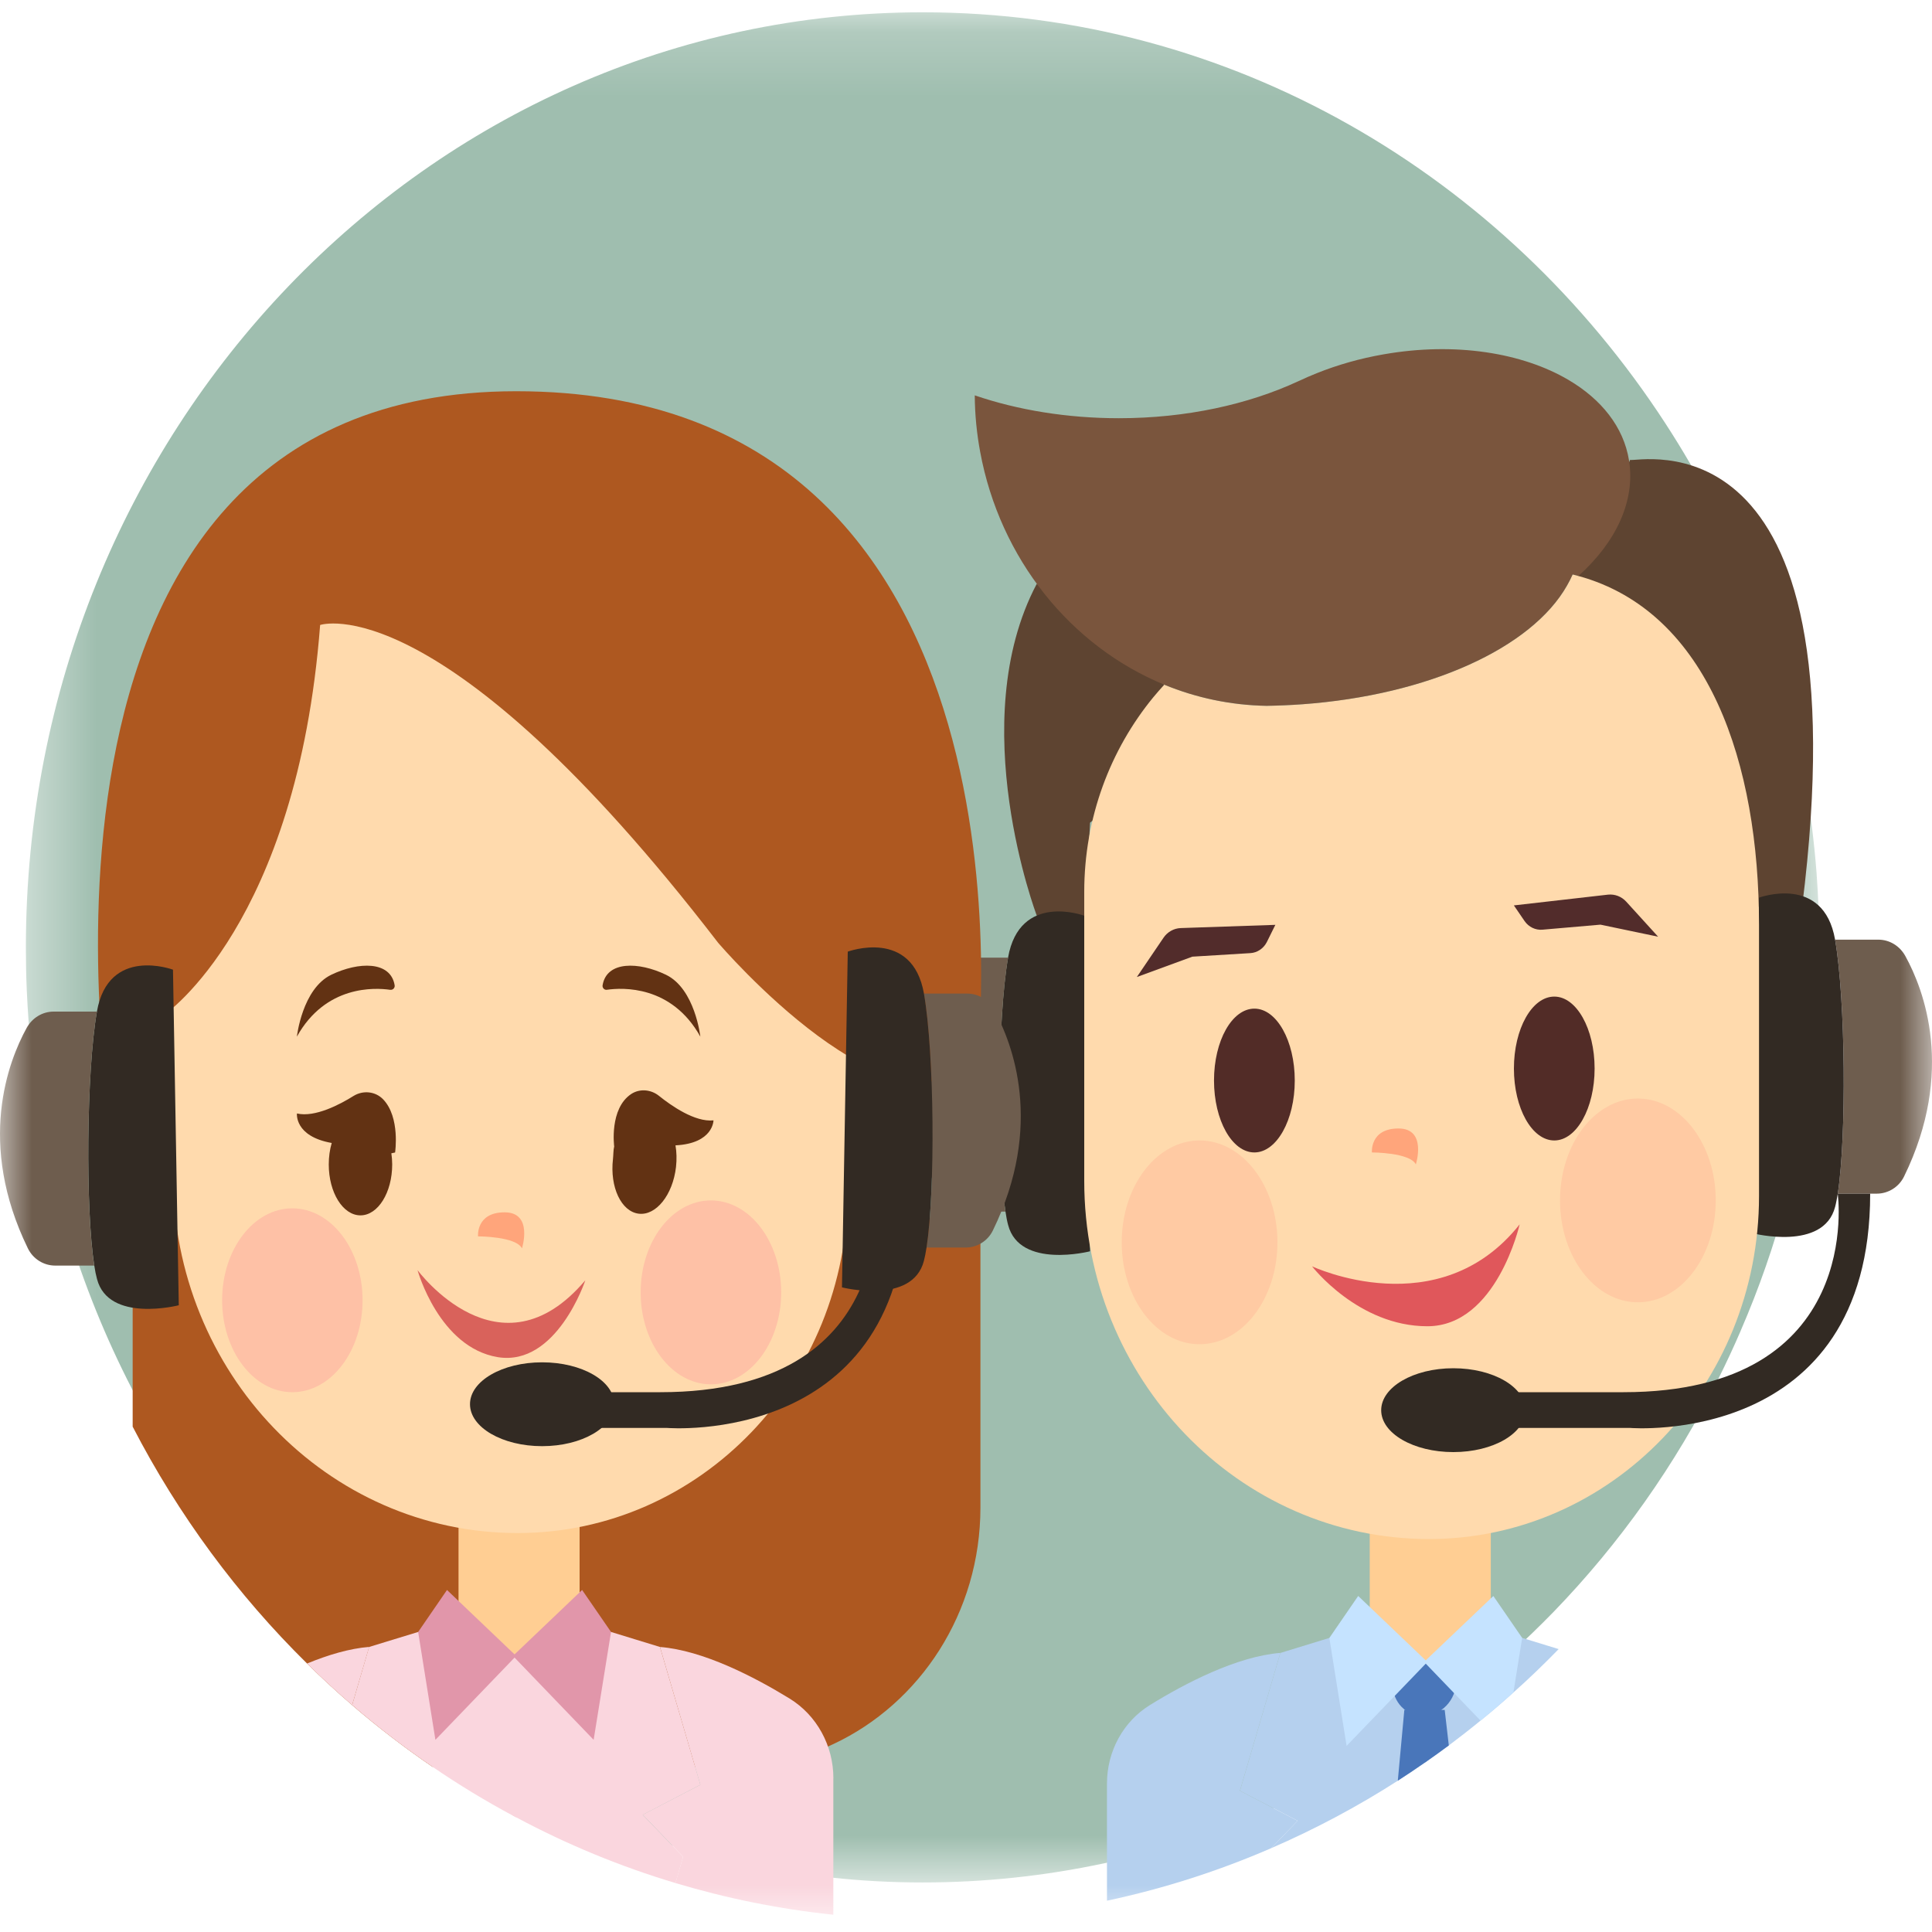 <svg xmlns="http://www.w3.org/2000/svg" xmlns:xlink="http://www.w3.org/1999/xlink" width="30" height="30" viewBox="0 0 30 30">
    <defs>
        <path id="tm1m9s0lca" d="M0.402 0.192L28.251 0.192 28.251 29.231 0.402 29.231z"/>
        <path id="lpr15ehplc" d="M0 29.038L30 29.038 30 0 0 0z"/>
        <path id="mxvkjtkg5e" d="M0 29.038L30 29.038 30 0 0 0z"/>
        <path id="iduv9i68rg" d="M0 29.038L30 29.038 30 0 0 0z"/>
        <path id="bk0ykz56ri" d="M0 29.038L30 29.038 30 0 0 0z"/>
        <path id="yq73rwpqkk" d="M0 29.038L30 29.038 30 0 0 0z"/>
        <path id="53v75pvjnm" d="M0 29.038L30 29.038 30 0 0 0z"/>
        <path id="h6f7bzoxqo" d="M0 29.038L30 29.038 30 0 0 0z"/>
        <path id="cm0crrk5mq" d="M0 29.038L30 29.038 30 0 0 0z"/>
        <path id="yxa01d5g0s" d="M0 29.038L30 29.038 30 0 0 0z"/>
        <path id="42nqlfy75u" d="M0 29.038L30 29.038 30 0 0 0z"/>
        <path id="iy0tstk6ww" d="M0 29.038L30 29.038 30 0 0 0z"/>
        <path id="9yvkkne3ly" d="M0 29.038L30 29.038 30 0 0 0z"/>
        <path id="ewnot3pvjA" d="M0 29.038L30 29.038 30 0 0 0z"/>
        <path id="bjzivxz7uC" d="M0 29.038L30 29.038 30 0 0 0z"/>
        <path id="itqu8o5rcE" d="M0 29.038L30 29.038 30 0 0 0z"/>
        <path id="lk8bxqcu7G" d="M0 29.038L30 29.038 30 0 0 0z"/>
        <path id="hvmrwiav2I" d="M0 29.038L30 29.038 30 0 0 0z"/>
        <path id="o10dqzlpoK" d="M0 29.038L30 29.038 30 0 0 0z"/>
        <path id="kwg7kfcexM" d="M0 29.038L30 29.038 30 0 0 0z"/>
        <path id="ktan2gh2rO" d="M0 29.038L30 29.038 30 0 0 0z"/>
        <path id="gibavls56Q" d="M0 29.038L30 29.038 30 0 0 0z"/>
        <path id="t5qlrx7ltS" d="M0 29.038L30 29.038 30 0 0 0z"/>
        <path id="hpn9phdw0U" d="M0 29.038L30 29.038 30 0 0 0z"/>
        <path id="hx0fokxwrW" d="M0 29.038L30 29.038 30 0 0 0z"/>
        <path id="x46ygaruuY" d="M0 29.038L30 29.038 30 0 0 0z"/>
        <path id="abkwx93jxaa" d="M0 29.038L30 29.038 30 0 0 0z"/>
        <path id="utknaz33xac" d="M0 29.038L30 29.038 30 0 0 0z"/>
        <path id="ya4im0qwmae" d="M0 29.038L30 29.038 30 0 0 0z"/>
        <path id="ejxseqac7ag" d="M0 29.038L30 29.038 30 0 0 0z"/>
        <path id="7yuken7onai" d="M0 29.038L30 29.038 30 0 0 0z"/>
        <path id="xb3l5u5t9ak" d="M0 29.038L30 29.038 30 0 0 0z"/>
        <path id="ezxzj7xfdam" d="M0 29.038L30 29.038 30 0 0 0z"/>
        <path id="pyrwurdsrao" d="M0 29.038L30 29.038 30 0 0 0z"/>
        <path id="kob8ibfj1aq" d="M0 29.038L30 29.038 30 0 0 0z"/>
        <path id="k5ivz3bqfas" d="M0 29.038L30 29.038 30 0 0 0z"/>
        <path id="adpphobn5au" d="M0 29.038L30 29.038 30 0 0 0z"/>
        <path id="yml4c9m05aw" d="M0 29.038L30 29.038 30 0 0 0z"/>
        <path id="ryxb7q82yay" d="M0 29.038L30 29.038 30 0 0 0z"/>
        <path id="ia2zb7m51aA" d="M0 29.038L30 29.038 30 0 0 0z"/>
    </defs>
    <g fill="none" fill-rule="evenodd">
        <g>
            <g>
                <g>
                    <g transform="translate(-275 -1610) translate(245 1276) translate(30 334)">
                        <mask id="hsdww318rb" fill="#fff">
                            <use xlink:href="#tm1m9s0lca"/>
                        </mask>
                        <path fill="#9FBEAF" fill-rule="nonzero" d="M28.25 14.711c0 1.356-.178 2.67-.511 3.913-.188.703-.426 1.385-.71 2.04v.001c-.108.251-.223.498-.345.742-.67 1.344-1.537 2.565-2.56 3.622-.227.233-.46.458-.7.674-.167.15-.335.295-.509.437-.161.132-.325.26-.492.385-.11.082-.22.162-.332.24-.015.011-.032.024-.05.034-.133.095-.27.185-.407.274-.622.4-1.277.751-1.959 1.047-.81.353-1.662.628-2.542.816-.907.193-1.846.295-2.807.295-.482 0-.958-.026-1.428-.077-.839-.087-1.655-.255-2.444-.492-.858-.259-1.683-.601-2.465-1.02l-.05-.026c-.429-.23-.844-.484-1.245-.759-.432-.296-.848-.616-1.244-.959-.24-.206-.473-.42-.698-.644-1.077-1.064-1.99-2.306-2.699-3.68-.408-.791-.749-1.628-1.012-2.5-.354-1.175-.57-2.414-.625-3.696-.01-.22-.014-.444-.014-.667C.402 6.692 6.636.191 14.326.191c4.8 0 9.031 2.533 11.535 6.385 1.063 1.634 1.814 3.505 2.166 5.523v.004c.081.473.142.955.18 1.444.028.383.044.772.044 1.164" mask="url(#hsdww318rb)"/>
                    </g>
                    <g transform="translate(-275 -1610) translate(245 1276) translate(30 334) translate(0 .77)">
                        <mask id="k6mltejcmd" fill="#fff">
                            <use xlink:href="#lpr15ehplc"/>
                        </mask>
                        <path fill="#FFCE93" fill-rule="nonzero" d="M21.269 25.316L23.149 25.316 23.149 22.895 21.269 22.895z" mask="url(#k6mltejcmd)"/>
                    </g>
                    <g transform="translate(-275 -1610) translate(245 1276) translate(30 334) translate(0 .77)">
                        <mask id="669rb03t0f" fill="#fff">
                            <use xlink:href="#mxvkjtkg5e"/>
                        </mask>
                        <path fill="#B5D0EE" fill-rule="nonzero" d="M24.203 24.837c-.227.233-.46.458-.703.674-.166.15-.335.295-.51.436-.161.133-.326.26-.493.386-.11.081-.22.161-.333.24l-.05.034v-1.57l.025-.007.016-.003.994-.244.487-.12.567.174z" mask="url(#669rb03t0f)"/>
                    </g>
                    <g transform="translate(-275 -1610) translate(245 1276) translate(30 334) translate(0 .77)">
                        <mask id="ibrwg1eagh" fill="#fff">
                            <use xlink:href="#iduv9i68rg"/>
                        </mask>
                        <path fill="#5E4431" fill-rule="nonzero" d="M25.315 6.37c.073.054 3.651-.881 2.668 6.94l-.714.002-2.85-4.973.895-1.97zm-9.216 7.078s-1.139-3 0-5.153l1.98 1.567s-.661 1.769-1.153 2.143l-.09 1.77-.736-.327z" mask="url(#ibrwg1eagh)"/>
                    </g>
                    <g transform="translate(-275 -1610) translate(245 1276) translate(30 334) translate(0 .77)">
                        <mask id="0ql68bokvj" fill="#fff">
                            <use xlink:href="#bk0ykz56ri"/>
                        </mask>
                        <path fill="#6E5D4E" fill-rule="nonzero" d="M28.536 17.765h.606c.178 0 .344-.102.425-.268.796-1.63.305-2.903.02-3.42-.086-.158-.246-.256-.42-.256h-.672c.164.939.178 3.065.042 3.944" mask="url(#0ql68bokvj)"/>
                    </g>
                    <g transform="translate(-275 -1610) translate(245 1276) translate(30 334) translate(0 .77)">
                        <mask id="5njvic5byl" fill="#fff">
                            <use xlink:href="#yq73rwpqkk"/>
                        </mask>
                        <path fill="#322A23" fill-rule="nonzero" d="M27.224 18.382s1.092.278 1.271-.41c.016-.058.028-.128.042-.207.136-.879.122-3.006-.042-3.944-.179-1.024-1.182-.652-1.182-.652l-.09 5.213zm-10.298.278s-1.093.28-1.272-.409c-.016-.058-.029-.127-.041-.208-.137-.878-.123-3.005.04-3.943.18-1.024 1.183-.651 1.183-.651l.09 5.211z" mask="url(#5njvic5byl)"/>
                    </g>
                    <g transform="translate(-275 -1610) translate(245 1276) translate(30 334) translate(0 .77)">
                        <mask id="j9e1uo1vzn" fill="#fff">
                            <use xlink:href="#53v75pvjnm"/>
                        </mask>
                        <path fill="#FFDAAD" fill-rule="nonzero" d="M27.314 13.592v4.21c0 2.941-2.295 5.326-5.126 5.326-2.956 0-5.352-2.49-5.352-5.562v-4.485c0-1.156.405-2.212 1.075-3.027.055-.066.111-.13.168-.192.494.203 1.03.319 1.588.329.186-.003.37-.011.552-.025h.001c1.965-.142 3.564-.875 4.112-1.842.033-.057.062-.115.088-.173l.09.023c2.03.557 2.804 2.923 2.804 5.419" mask="url(#j9e1uo1vzn)"/>
                    </g>
                    <g transform="translate(-275 -1610) translate(245 1276) translate(30 334) translate(0 .77)">
                        <mask id="ji0d8q47ap" fill="#fff">
                            <use xlink:href="#h6f7bzoxqo"/>
                        </mask>
                        <path fill="#322A23" fill-rule="nonzero" d="M28.536 17.765s.434 3.083-3.327 3.083h-2.597v.555h2.703s3.725.305 3.725-3.638h-.504z" mask="url(#ji0d8q47ap)"/>
                    </g>
                    <g transform="translate(-275 -1610) translate(245 1276) translate(30 334) translate(0 .77)">
                        <mask id="ks5vgmpgmr" fill="#fff">
                            <use xlink:href="#cm0crrk5mq"/>
                        </mask>
                        <path fill="#7A553D" fill-rule="nonzero" d="M24.51 8.173l-.09-.023c-.026.058-.055.117-.088.173-.548.968-2.147 1.7-4.112 1.843h-.002c-.18.013-.365.021-.551.024-.56-.01-1.095-.125-1.588-.328-1.456-.599-2.553-1.958-2.859-3.616-.053-.284-.082-.577-.084-.877.333.114.692.203 1.068.263.375.06.765.092 1.17.092 1.045 0 2.009-.214 2.785-.574l.023-.01c.086-.04.175-.08.267-.116.32-.128.668-.228 1.036-.292 1.111-.195 2.153-.025 2.87.397.51.3.856.73.94 1.248.103.632-.205 1.276-.785 1.796" mask="url(#ks5vgmpgmr)"/>
                    </g>
                    <g transform="translate(-275 -1610) translate(245 1276) translate(30 334) translate(0 .77)">
                        <mask id="zi77asudyt" fill="#fff">
                            <use xlink:href="#yxa01d5g0s"/>
                        </mask>
                        <path fill="#6E5D4E" fill-rule="nonzero" d="M15.613 18.044h-.606c-.179 0-.345-.102-.425-.267-.796-1.631-.305-2.904-.02-3.421.086-.158.245-.256.42-.256h.672c-.164.939-.178 3.065-.041 3.944" mask="url(#zi77asudyt)"/>
                    </g>
                    <g transform="translate(-275 -1610) translate(245 1276) translate(30 334) translate(0 .77)">
                        <mask id="su49a66cav" fill="#fff">
                            <use xlink:href="#42nqlfy75u"/>
                        </mask>
                        <path fill="#522C27" fill-rule="nonzero" d="M24.761 15.822c0 .617-.281 1.117-.626 1.117-.347 0-.627-.5-.627-1.117s.28-1.117.627-1.117c.345 0 .626.5.626 1.117m-4.656.187c0 .616-.282 1.116-.627 1.116-.347 0-.627-.5-.627-1.117s.28-1.116.627-1.116c.346 0 .627.5.627 1.116" mask="url(#su49a66cav)"/>
                    </g>
                    <g transform="translate(-275 -1610) translate(245 1276) translate(30 334) translate(0 .77)">
                        <mask id="7or5my4cgx" fill="#fff">
                            <use xlink:href="#iy0tstk6ww"/>
                        </mask>
                        <path fill="#FFA57B" fill-rule="nonzero" d="M21.303 17.125s.592 0 .682.186c0 0 .179-.558-.269-.558-.447 0-.413.372-.413.372" mask="url(#7or5my4cgx)"/>
                    </g>
                    <g transform="translate(-275 -1610) translate(245 1276) translate(30 334) translate(0 .77)">
                        <mask id="vihx8nomgz" fill="#fff">
                            <use xlink:href="#9yvkkne3ly"/>
                        </mask>
                        <path fill="#E0575B" fill-rule="nonzero" d="M20.373 18.893s1.97.931 3.224-.651c0 0-.358 1.582-1.433 1.582-1.074 0-1.79-.93-1.79-.93" mask="url(#vihx8nomgz)"/>
                    </g>
                    <g transform="translate(-275 -1610) translate(245 1276) translate(30 334) translate(0 .77)">
                        <mask id="3uz5gje8nB" fill="#fff">
                            <use xlink:href="#ewnot3pvjA"/>
                        </mask>
                        <path fill="#522C2B" fill-rule="nonzero" d="M23.508 13.29l.166.243c.063.091.169.143.278.133l.9-.078.895.187-.494-.543c-.073-.081-.178-.121-.284-.11l-1.461.167zm-3.705.302l-.131.265c-.051.101-.149.167-.257.173l-.9.055-.862.316.414-.61c.061-.09.16-.146.267-.15l1.47-.05v.001z" mask="url(#3uz5gje8nB)"/>
                    </g>
                    <g transform="translate(-275 -1610) translate(245 1276) translate(30 334) translate(0 .77)">
                        <mask id="3mkzjfkqzD" fill="#fff">
                            <use xlink:href="#bjzivxz7uC"/>
                        </mask>
                        <path fill="#FFCAA3" fill-rule="nonzero" d="M26.642 17.87c0 .874-.542 1.582-1.209 1.582-.668 0-1.209-.708-1.209-1.582 0-.874.541-1.582 1.209-1.582.667 0 1.209.708 1.209 1.582m-6.806.651c0 .874-.541 1.582-1.21 1.582-.667 0-1.208-.708-1.208-1.582 0-.874.541-1.582 1.21-1.582.667 0 1.208.708 1.208 1.582" mask="url(#3mkzjfkqzD)"/>
                    </g>
                    <g transform="translate(-275 -1610) translate(245 1276) translate(30 334) translate(0 .77)">
                        <mask id="dk8s9zf2rF" fill="#fff">
                            <use xlink:href="#itqu8o5rcE"/>
                        </mask>
                        <path fill="#B5D0EE" fill-rule="nonzero" d="M22.164 25.036v1.537l-.05.035c-.134.094-.272.184-.409.273-.624.4-1.28.75-1.965 1.047l.41-.425-.896-.466.627-2.14.76-.233.628.154.855.208.015.004.025.007z" mask="url(#dk8s9zf2rF)"/>
                    </g>
                    <g transform="translate(-275 -1610) translate(245 1276) translate(30 334) translate(0 .77)">
                        <mask id="jb1pgi2lsH" fill="#fff">
                            <use xlink:href="#lk8bxqcu7G"/>
                        </mask>
                        <path fill="#4976BA" fill-rule="nonzero" d="M22.09 25.874c-.256 0-.463-.215-.463-.481v-.357h.985v.295c0 .3-.233.543-.522.543" mask="url(#jb1pgi2lsH)"/>
                    </g>
                    <g transform="translate(-275 -1610) translate(245 1276) translate(30 334) translate(0 .77)">
                        <mask id="em2vhzf0gJ" fill="#fff">
                            <use xlink:href="#hvmrwiav2I"/>
                        </mask>
                        <path fill="#C5E3FF" fill-rule="nonzero" d="M22.164 25.037L20.91 26.34 20.642 24.664 21.09 24.012z" mask="url(#em2vhzf0gJ)"/>
                    </g>
                    <g transform="translate(-275 -1610) translate(245 1276) translate(30 334) translate(0 .77)">
                        <mask id="aotblfeu7L" fill="#fff">
                            <use xlink:href="#o10dqzlpoK"/>
                        </mask>
                        <path fill="#C5E3FF" fill-rule="nonzero" d="M23.636 24.664l-.136.847c-.167.15-.336.295-.51.437l-.876-.911.01-.01.015-.015 1.01-.962.04-.037.447.65z" mask="url(#aotblfeu7L)"/>
                    </g>
                    <g transform="translate(-275 -1610) translate(245 1276) translate(30 334) translate(0 .77)">
                        <mask id="0ds4pqqqiN" fill="#fff">
                            <use xlink:href="#kwg7kfcexM"/>
                        </mask>
                        <path fill="#B5D0EE" fill-rule="nonzero" d="M20.15 27.503l-.41.425c-.814.353-1.667.628-2.551.816v-1.82c0-.5.253-.963.667-1.218.55-.34 1.349-.755 2.025-.81l-.628 2.141.896.466z" mask="url(#0ds4pqqqiN)"/>
                    </g>
                    <g transform="translate(-275 -1610) translate(245 1276) translate(30 334) translate(0 .77)">
                        <mask id="507mrg845P" fill="#fff">
                            <use xlink:href="#ktan2gh2rO"/>
                        </mask>
                        <path fill="#322A23" fill-rule="nonzero" d="M23.686 21.128c0 .36-.5.65-1.119.65-.618 0-1.12-.29-1.12-.65 0-.36.502-.652 1.12-.652.619 0 1.12.291 1.12.652" mask="url(#507mrg845P)"/>
                    </g>
                    <g transform="translate(-275 -1610) translate(245 1276) translate(30 334) translate(0 .77)">
                        <mask id="1pcnjt45sR" fill="#fff">
                            <use xlink:href="#gibavls56Q"/>
                        </mask>
                        <path fill="#4976BA" fill-rule="nonzero" d="M22.114 26.607c-.134.094-.272.185-.409.274l.098-1.063.003-.037h.627l.002.016.062.536c-.11.081-.22.162-.333.24-.016.01-.033.024-.05.034" mask="url(#1pcnjt45sR)"/>
                    </g>
                    <g transform="translate(-275 -1610) translate(245 1276) translate(30 334) translate(0 .77)">
                        <mask id="j1cj1ni6oT" fill="#fff">
                            <use xlink:href="#t5qlrx7ltS"/>
                        </mask>
                        <path fill="#AE5820" fill-rule="nonzero" d="M15.224 18.149v4.49c0 1.634-.937 3.042-2.284 3.673-.485.227-1.023.353-1.59.353H6.716c-.434-.296-.851-.616-1.248-.958-.24-.207-.474-.422-.7-.646-1.08-1.063-1.998-2.305-2.708-3.678v-3.234h13.164z" mask="url(#j1cj1ni6oT)"/>
                    </g>
                    <g transform="translate(-275 -1610) translate(245 1276) translate(30 334) translate(0 .77)">
                        <mask id="9ez1mq1r5V" fill="#fff">
                            <use xlink:href="#hpn9phdw0U"/>
                        </mask>
                        <path fill="#FFCE93" fill-rule="nonzero" d="M7.12 25.222L9 25.222 9 22.802 7.12 22.802z" mask="url(#9ez1mq1r5V)"/>
                    </g>
                    <g transform="translate(-275 -1610) translate(245 1276) translate(30 334) translate(0 .77)">
                        <mask id="eiafiljubX" fill="#fff">
                            <use xlink:href="#hx0fokxwrW"/>
                        </mask>
                        <path fill="#FFDAAD" fill-rule="nonzero" d="M13.164 13.5v4.208c0 2.942-2.295 5.327-5.126 5.327-2.955 0-5.351-2.49-5.351-5.562v-4.486c0-1.156.405-2.212 1.075-3.027.055-.065.11-.129.168-.191.494.203.572-1.217 1.13-1.206.186-.003 1.88-.546 2.06-.559h1.523c1.964-.142.992 1.193 1.54.226.033-.057.062-.114.087-.173l.092.023c2.028.558 2.803 2.923 2.803 5.42" mask="url(#eiafiljubX)"/>
                    </g>
                    <g transform="translate(-275 -1610) translate(245 1276) translate(30 334) translate(0 .77)">
                        <mask id="65uptitx9Z" fill="#fff">
                            <use xlink:href="#x46ygaruuY"/>
                        </mask>
                        <path fill="#AE5820" fill-rule="nonzero" d="M4.97 8.935s1.881-.651 6.18 4.933c0 0 2.776 3.257 4.03 1.769 0 0 1.163-10.332-7.164-10.332-8.329 0-6.269 11.541-6.269 11.541l.806-1.861s2.06-1.396 2.418-6.05" mask="url(#65uptitx9Z)"/>
                    </g>
                    <g transform="translate(-275 -1610) translate(245 1276) translate(30 334) translate(0 .77)">
                        <mask id="m8jaqp26dab" fill="#fff">
                            <use xlink:href="#abkwx93jxaa"/>
                        </mask>
                        <path fill="#6E5D4E" fill-rule="nonzero" d="M14.387 18.602h.606c.179 0 .345-.101.425-.267.796-1.632.304-2.903.02-3.421-.086-.158-.246-.256-.42-.256h-.672c.164.939.178 3.065.041 3.944" mask="url(#m8jaqp26dab)"/>
                    </g>
                    <g transform="translate(-275 -1610) translate(245 1276) translate(30 334) translate(0 .77)">
                        <mask id="fhg3gx187ad" fill="#fff">
                            <use xlink:href="#utknaz33xac"/>
                        </mask>
                        <path fill="#322A23" fill-rule="nonzero" d="M13.074 19.22s1.093.278 1.272-.41c.015-.058.029-.128.041-.208.137-.878.123-3.005-.04-3.943-.18-1.024-1.183-.652-1.183-.652l-.09 5.212zm-10.298.278s-1.092.28-1.27-.409c-.016-.058-.03-.128-.042-.208-.137-.878-.123-3.005.041-3.943.178-1.024 1.181-.651 1.181-.651l.09 5.211z" mask="url(#fhg3gx187ad)"/>
                    </g>
                    <g transform="translate(-275 -1610) translate(245 1276) translate(30 334) translate(0 .77)">
                        <mask id="bbynw35eyaf" fill="#fff">
                            <use xlink:href="#ya4im0qwmae"/>
                        </mask>
                        <path fill="#322A23" fill-rule="nonzero" d="M13.582 17.765s.433 3.083-3.329 3.083H7.657v.555h2.702s3.726.305 3.726-3.638h-.503z" mask="url(#bbynw35eyaf)"/>
                    </g>
                    <g transform="translate(-275 -1610) translate(245 1276) translate(30 334) translate(0 .77)">
                        <mask id="tfxdi7gwuah" fill="#fff">
                            <use xlink:href="#ejxseqac7ag"/>
                        </mask>
                        <path fill="#6E5D4E" fill-rule="nonzero" d="M1.464 18.882H.858c-.179 0-.344-.102-.425-.267-.796-1.632-.305-2.904-.02-3.422.086-.157.246-.255.42-.255h.672c-.164.938-.178 3.064-.042 3.944" mask="url(#tfxdi7gwuah)"/>
                    </g>
                    <g transform="translate(-275 -1610) translate(245 1276) translate(30 334) translate(0 .77)">
                        <mask id="tf71i0v4faj" fill="#fff">
                            <use xlink:href="#7yuken7onai"/>
                        </mask>
                        <path fill="#FFA57B" fill-rule="nonzero" d="M7.423 18.428s.592 0 .682.187c0 0 .179-.56-.269-.56s-.413.373-.413.373" mask="url(#tf71i0v4faj)"/>
                    </g>
                    <g transform="translate(-275 -1610) translate(245 1276) translate(30 334) translate(0 .77)">
                        <mask id="xmrusc0sjal" fill="#fff">
                            <use xlink:href="#xb3l5u5t9ak"/>
                        </mask>
                        <path fill="#D9625B" fill-rule="nonzero" d="M6.484 18.953s1.275 1.731 2.605.157c0 0-.444 1.341-1.358 1.194-.914-.15-1.247-1.35-1.247-1.35" mask="url(#xmrusc0sjal)"/>
                    </g>
                    <g transform="translate(-275 -1610) translate(245 1276) translate(30 334) translate(0 .77)">
                        <mask id="j1yjhlfcgan" fill="#fff">
                            <use xlink:href="#ezxzj7xfdam"/>
                        </mask>
                        <path fill="#FEC1A6" fill-rule="nonzero" d="M12.13 19.298c0 .788-.489 1.428-1.09 1.428-.603 0-1.092-.64-1.092-1.428 0-.79.489-1.428 1.091-1.428s1.091.639 1.091 1.428m-6.5.122c0 .79-.488 1.428-1.091 1.428-.602 0-1.09-.64-1.09-1.428 0-.788.488-1.427 1.09-1.427.603 0 1.091.639 1.091 1.427" mask="url(#j1yjhlfcgan)"/>
                    </g>
                    <g transform="translate(-275 -1610) translate(245 1276) translate(30 334) translate(0 .77)">
                        <mask id="jdaglb5mkap" fill="#fff">
                            <use xlink:href="#pyrwurdsrao"/>
                        </mask>
                        <path fill="#FAD6DE" fill-rule="nonzero" d="M9.98 27.41l.627.652-.118.408c-.862-.258-1.69-.601-2.473-1.02-.018-.008-.034-.017-.05-.026v-2.48l.024-.007.016-.003L9 24.69l.488-.119.76.233.546 1.86.081.28-.895.466z" mask="url(#jdaglb5mkap)"/>
                    </g>
                    <g transform="translate(-275 -1610) translate(245 1276) translate(30 334) translate(0 .77)">
                        <mask id="cp396xuuaar" fill="#fff">
                            <use xlink:href="#kob8ibfj1aq"/>
                        </mask>
                        <path fill="#FAD6DE" fill-rule="nonzero" d="M12.94 26.844v2.118c-.841-.088-1.66-.255-2.452-.492l.119-.409-.627-.652.895-.465-.082-.28-.545-1.86c.671.053 1.463.464 2.013.801.422.26.68.73.68 1.24m-4.925-1.901v2.506c-.018-.008-.034-.017-.051-.026-.43-.231-.848-.484-1.25-.76-.433-.295-.85-.615-1.247-.958l.263-.902.762-.233.626.154.856.21.015.002.025.006z" mask="url(#cp396xuuaar)"/>
                    </g>
                    <g transform="translate(-275 -1610) translate(245 1276) translate(30 334) translate(0 .77)">
                        <mask id="uovc8daw3at" fill="#fff">
                            <use xlink:href="#k5ivz3bqfas"/>
                        </mask>
                        <path fill="#E196AA" fill-rule="nonzero" d="M8.015 24.943L6.761 26.246 6.493 24.571 6.941 23.919z" mask="url(#uovc8daw3at)"/>
                    </g>
                    <g transform="translate(-275 -1610) translate(245 1276) translate(30 334) translate(0 .77)">
                        <mask id="ehbxfpguyav" fill="#fff">
                            <use xlink:href="#adpphobn5au"/>
                        </mask>
                        <path fill="#E196AA" fill-rule="nonzero" d="M7.965 24.943L9.218 26.246 9.488 24.571 9.039 23.919z" mask="url(#ehbxfpguyav)"/>
                    </g>
                    <g transform="translate(-275 -1610) translate(245 1276) translate(30 334) translate(0 .77)">
                        <mask id="vr5j9o4j6ax" fill="#fff">
                            <use xlink:href="#yml4c9m05aw"/>
                        </mask>
                        <path fill="#FAD6DE" fill-rule="nonzero" d="M5.732 24.804l-.264.903c-.24-.207-.474-.422-.7-.646.324-.133.656-.233.964-.258" mask="url(#vr5j9o4j6ax)"/>
                    </g>
                    <g transform="translate(-275 -1610) translate(245 1276) translate(30 334) translate(0 .77)">
                        <mask id="lqfpggytpaz" fill="#fff">
                            <use xlink:href="#ryxb7q82yay"/>
                        </mask>
                        <path fill="#322A23" fill-rule="nonzero" d="M9.538 21.034c0 .36-.502.652-1.12.652-.618 0-1.12-.292-1.12-.652 0-.36.502-.65 1.12-.65.619 0 1.12.29 1.12.65" mask="url(#lqfpggytpaz)"/>
                    </g>
                    <g transform="translate(-275 -1610) translate(245 1276) translate(30 334) translate(0 .77)">
                        <mask id="5koqsq3vjaB" fill="#fff">
                            <use xlink:href="#ia2zb7m51aA"/>
                        </mask>
                        <path fill="#623213" fill-rule="nonzero" d="M6.077 17.138c.008.056.013.114.013.173 0 .436-.22.791-.493.791-.272 0-.492-.354-.492-.79 0-.12.016-.232.046-.334-.582-.103-.54-.458-.54-.458.28.065.67-.141.88-.273.147-.09.338-.072.459.054.267.279.185.825.185.825l-.058.012zm3.46-.106c-.014.054-.012.138-.019.197-.05.434.128.813.399.847.27.034.53-.291.58-.725.013-.118.01-.231-.008-.336.59-.03.59-.388.59-.388-.288.03-.654-.226-.848-.382-.123-.098-.295-.114-.427-.029-.346.227-.267.816-.267.816M6.06 14.6c-.24-.035-1.004-.075-1.45.727 0 0 .082-.743.534-.961.424-.204.921-.217.984.163.007.04-.028.077-.068.07m3.365 0c.24-.034 1.003-.074 1.45.728 0 0-.082-.743-.534-.961-.424-.204-.921-.217-.984.163-.007.04.028.077.068.07" mask="url(#5koqsq3vjaB)"/>
                    </g>
                </g>
            </g>
        </g>
    </g>
</svg>
